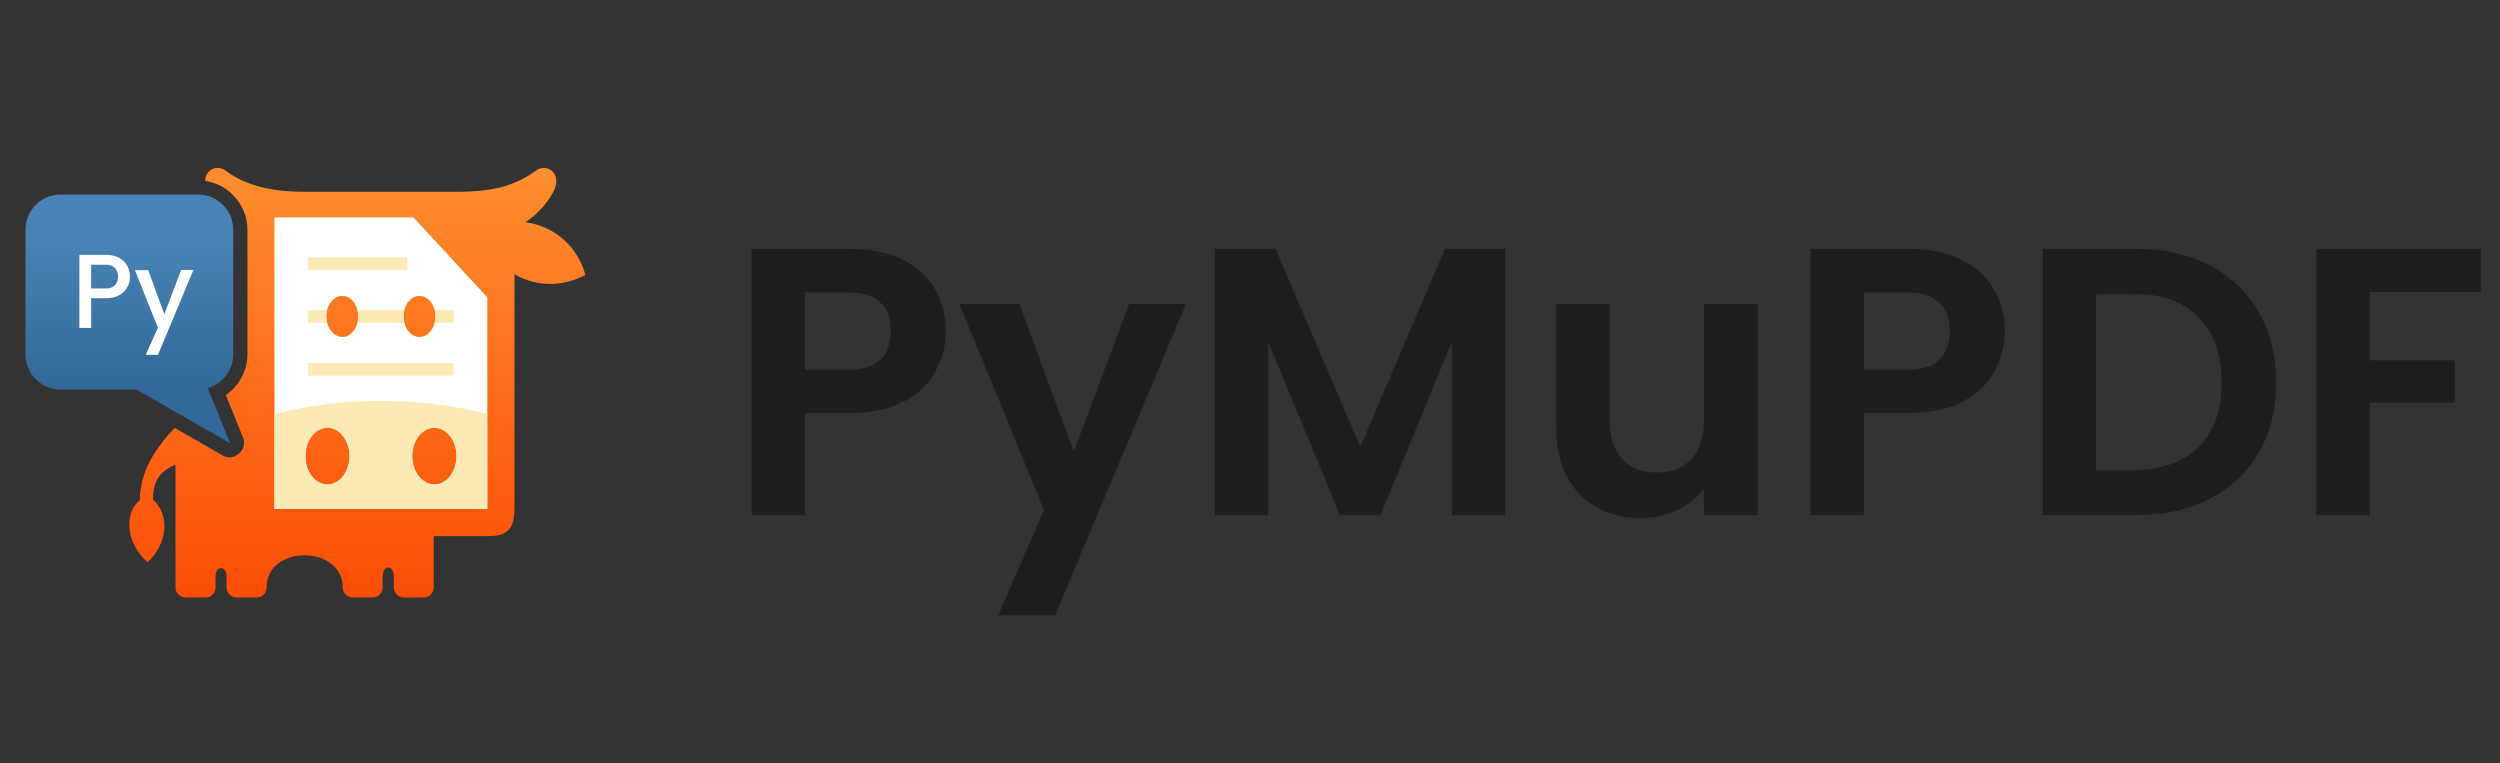 <svg width="131" height="40" viewBox="0 0 131 40" fill="none" xmlns="http://www.w3.org/2000/svg">
    <rect x="0" y="0" width="131" height="40" fill="#333333" stroke="none"/>
    <path
        d="M3.177 10.194C2.162 10.194 1.334 11.022 1.334 12.036V18.572C1.334 19.586 2.162 20.414 3.177 20.414H7.154L12.059 23.227L10.889 20.339C11.654 20.121 12.22 19.406 12.22 18.572V12.036C12.22 11.022 11.393 10.194 10.378 10.194H3.177Z"
        fill="url(#paint0_linear_124_203778)" />
    <path
        d="M10.752 9.479C11.312 9.56 11.822 9.827 12.202 10.213C12.675 10.68 12.961 11.327 12.967 12.037V18.572C12.961 18.802 12.93 19.033 12.874 19.25C12.837 19.381 12.787 19.518 12.718 19.661C12.519 20.078 12.214 20.439 11.835 20.701L12.743 22.948C12.992 23.564 12.264 24.205 11.685 23.875L9.152 22.419C8.162 23.477 7.359 24.634 7.328 26.203C6.544 26.825 6.519 28.4 7.739 29.464C8.835 28.412 8.878 26.943 8.013 26.178C8.025 25.369 8.225 24.746 9.196 24.348V30.784C9.196 31.07 9.432 31.307 9.725 31.307H10.77C11.057 31.307 11.293 31.07 11.293 30.784V30.217C11.293 29.614 11.872 29.614 11.872 30.217V30.784C11.872 30.927 11.934 31.058 12.028 31.151C12.121 31.251 12.252 31.307 12.395 31.307H13.447C13.733 31.307 13.97 31.07 13.97 30.784C13.97 28.524 17.959 28.549 17.959 30.784C17.959 31.07 18.196 31.307 18.482 31.307H19.528C19.82 31.307 20.05 31.07 20.05 30.784V30.217C20.05 29.57 20.635 29.57 20.635 30.217V30.784C20.635 30.927 20.692 31.058 20.785 31.151C20.884 31.251 21.015 31.307 21.158 31.307H22.204C22.49 31.307 22.727 31.07 22.727 30.784V28.095H25.528C26.474 28.095 26.959 27.84 26.959 26.645V14.371C27.09 14.452 27.227 14.52 27.376 14.582C28.484 15.049 29.698 14.943 30.675 14.402C30.383 13.319 29.611 12.373 28.503 11.906C28.185 11.775 27.862 11.688 27.538 11.645C28.123 11.246 28.615 10.736 28.976 10.089C29.524 9.099 28.658 8.508 28.067 8.95C26.878 9.833 25.559 10.051 23.922 10.051H23.673H16.223H15.98C14.523 10.051 13.03 9.84 11.835 8.95C11.697 8.847 11.545 8.8 11.4 8.8C11.06 8.8 10.756 9.06 10.752 9.479Z"
        fill="url(#paint1_linear_124_203778)" />
    <path fillRule="evenodd" clipRule="evenodd"
        d="M14.381 11.396H17.157V16.188C17.12 16.306 17.095 16.443 17.095 16.58C17.095 16.717 17.12 16.854 17.157 16.972V22.412C16.516 22.412 16 23.078 16 23.9C16 24.721 16.516 25.387 17.157 25.387V26.669H14.381V11.396ZM17.157 11.396H21.663L22.759 12.578V16.188C22.641 15.79 22.336 15.503 21.981 15.503C21.52 15.503 21.147 15.989 21.147 16.58C21.147 17.172 21.52 17.657 21.981 17.657C22.336 17.657 22.641 17.371 22.759 16.972V22.412C22.124 22.412 21.601 23.078 21.601 23.9C21.601 24.721 22.124 25.387 22.759 25.387V26.669H17.157V25.387C17.792 25.387 18.315 24.721 18.315 23.9C18.315 23.078 17.792 22.412 17.157 22.412V16.972C17.282 17.371 17.581 17.657 17.935 17.657C18.396 17.657 18.769 17.172 18.769 16.58C18.769 15.989 18.396 15.503 17.935 15.503C17.581 15.503 17.282 15.79 17.157 16.188V11.396ZM22.759 12.578L25.535 15.578V26.669H22.759V25.387C23.4 25.387 23.923 24.721 23.923 23.9C23.923 23.078 23.4 22.412 22.759 22.412V16.972C22.796 16.854 22.821 16.717 22.821 16.58C22.821 16.443 22.796 16.306 22.759 16.188V12.578Z"
        fill="white" />
    <path fillRule="evenodd" clipRule="evenodd"
        d="M17.157 26.669H14.381V21.703C15.234 21.466 16.168 21.292 17.157 21.174V22.412C16.516 22.412 16 23.078 16 23.9C16 24.721 16.516 25.387 17.157 25.387V26.669ZM22.759 26.669H17.157V25.387C17.792 25.387 18.315 24.721 18.315 23.9C18.315 23.078 17.792 22.412 17.157 22.412V21.174C18.047 21.062 18.987 21.006 19.958 21.006C20.929 21.006 21.869 21.062 22.759 21.174V22.412C22.124 22.412 21.601 23.078 21.601 23.9C21.601 24.721 22.124 25.387 22.759 25.387V26.669ZM25.535 21.703V26.669H22.759V25.387C23.4 25.387 23.923 24.721 23.923 23.9C23.923 23.078 23.4 22.412 22.759 22.412V21.174C23.755 21.292 24.689 21.466 25.535 21.703Z"
        fill="#FCEAB6" />
    <path fillRule="evenodd" clipRule="evenodd"
        d="M22.776 16.25H23.771V16.91H22.776C22.807 16.804 22.819 16.692 22.819 16.58C22.819 16.462 22.807 16.356 22.776 16.25ZM18.73 16.25H21.182C21.157 16.356 21.145 16.462 21.145 16.58C21.145 16.692 21.157 16.804 21.182 16.91H18.73C18.755 16.804 18.767 16.692 18.767 16.58C18.767 16.462 18.755 16.356 18.73 16.25ZM16.141 16.25H17.137C17.112 16.356 17.093 16.462 17.093 16.58C17.093 16.692 17.112 16.804 17.137 16.91H16.141V16.25ZM16.141 13.48H21.344V14.14H16.141V13.48ZM16.141 19.02H23.771V19.68H16.141V19.02Z"
        fill="#FCEAB6" />
    <path fillRule="evenodd" clipRule="evenodd"
        d="M4.278 13.356H4.776H5.479V13.872H4.776V15.117H5.479V15.627H4.776V17.183H4.159V13.356H4.278ZM7.072 14.159H7.769L8.61 16.468L9.493 14.146H10.135L8.28 18.59H7.639L8.274 17.177L7.072 14.159ZM5.479 13.356H5.572C6.413 13.356 6.811 13.922 6.811 14.495C6.811 15.061 6.413 15.627 5.572 15.627H5.479V15.117H5.56C6.014 15.117 6.195 14.793 6.189 14.476C6.182 14.171 6.002 13.872 5.56 13.872H5.479V13.356Z"
        fill="white" />
    <path
        d="M49.56 17.36C49.56 18.107 49.38 18.807 49.02 19.46C48.673 20.113 48.12 20.64 47.36 21.04C46.613 21.44 45.667 21.64 44.52 21.64H42.18V27H39.38V13.04H44.52C45.6 13.04 46.52 13.227 47.28 13.6C48.04 13.973 48.607 14.487 48.98 15.14C49.367 15.793 49.56 16.533 49.56 17.36ZM44.4 19.38C45.173 19.38 45.747 19.207 46.12 18.86C46.493 18.5 46.68 18 46.68 17.36C46.68 16 45.92 15.32 44.4 15.32H42.18V19.38H44.4ZM62.148 15.92L55.288 32.24H52.308L54.708 26.72L50.268 15.92H53.408L56.268 23.66L59.168 15.92H62.148ZM78.877 13.04V27H76.077V17.92L72.337 27H70.217L66.457 17.92V27H63.657V13.04H66.837L71.277 23.42L75.717 13.04H78.877ZM92.106 15.92V27H89.286V25.6C88.926 26.08 88.452 26.46 87.866 26.74C87.292 27.007 86.666 27.14 85.986 27.14C85.119 27.14 84.352 26.96 83.686 26.6C83.019 26.227 82.492 25.687 82.106 24.98C81.732 24.26 81.546 23.407 81.546 22.42V15.92H84.346V22.02C84.346 22.9 84.566 23.58 85.006 24.06C85.446 24.527 86.046 24.76 86.806 24.76C87.579 24.76 88.186 24.527 88.626 24.06C89.066 23.58 89.286 22.9 89.286 22.02V15.92H92.106ZM105.048 17.36C105.048 18.107 104.868 18.807 104.508 19.46C104.162 20.113 103.608 20.64 102.848 21.04C102.102 21.44 101.155 21.64 100.008 21.64H97.668V27H94.868V13.04H100.008C101.088 13.04 102.008 13.227 102.768 13.6C103.528 13.973 104.095 14.487 104.468 15.14C104.855 15.793 105.048 16.533 105.048 17.36ZM99.888 19.38C100.662 19.38 101.235 19.207 101.608 18.86C101.982 18.5 102.168 18 102.168 17.36C102.168 16 101.408 15.32 99.888 15.32H97.668V19.38H99.888ZM111.916 13.04C113.383 13.04 114.67 13.327 115.776 13.9C116.896 14.473 117.756 15.293 118.356 16.36C118.97 17.413 119.276 18.64 119.276 20.04C119.276 21.44 118.97 22.667 118.356 23.72C117.756 24.76 116.896 25.567 115.776 26.14C114.67 26.713 113.383 27 111.916 27H107.036V13.04H111.916ZM111.816 24.62C113.283 24.62 114.416 24.22 115.216 23.42C116.016 22.62 116.416 21.493 116.416 20.04C116.416 18.587 116.016 17.453 115.216 16.64C114.416 15.813 113.283 15.4 111.816 15.4H109.836V24.62H111.816ZM129.992 13.04V15.3H124.172V18.88H128.632V21.1H124.172V27H121.372V13.04H129.992Z"
        fill="#1D1E1F" />
    <defs>
        <linearGradient id="paint0_linear_124_203778" x1="6.778" y1="23.26" x2="6.778"
            y2="10.226" gradientUnits="userSpaceOnUse">
            <stop stop-color="#336998" />
            <stop offset="0.24" stop-color="#336998" />
            <stop offset="0.81" stop-color="#4883B5" />
            <stop offset="1" stop-color="#4883B5" />
        </linearGradient>
        <linearGradient id="paint1_linear_124_203778" x1="18.725" y1="31.307" x2="18.725"
            y2="8.507" gradientUnits="userSpaceOnUse">
            <stop stop-color="#FD4D07" />
            <stop offset="1" stop-color="#FD8F2F" />
        </linearGradient>
    </defs>
</svg>